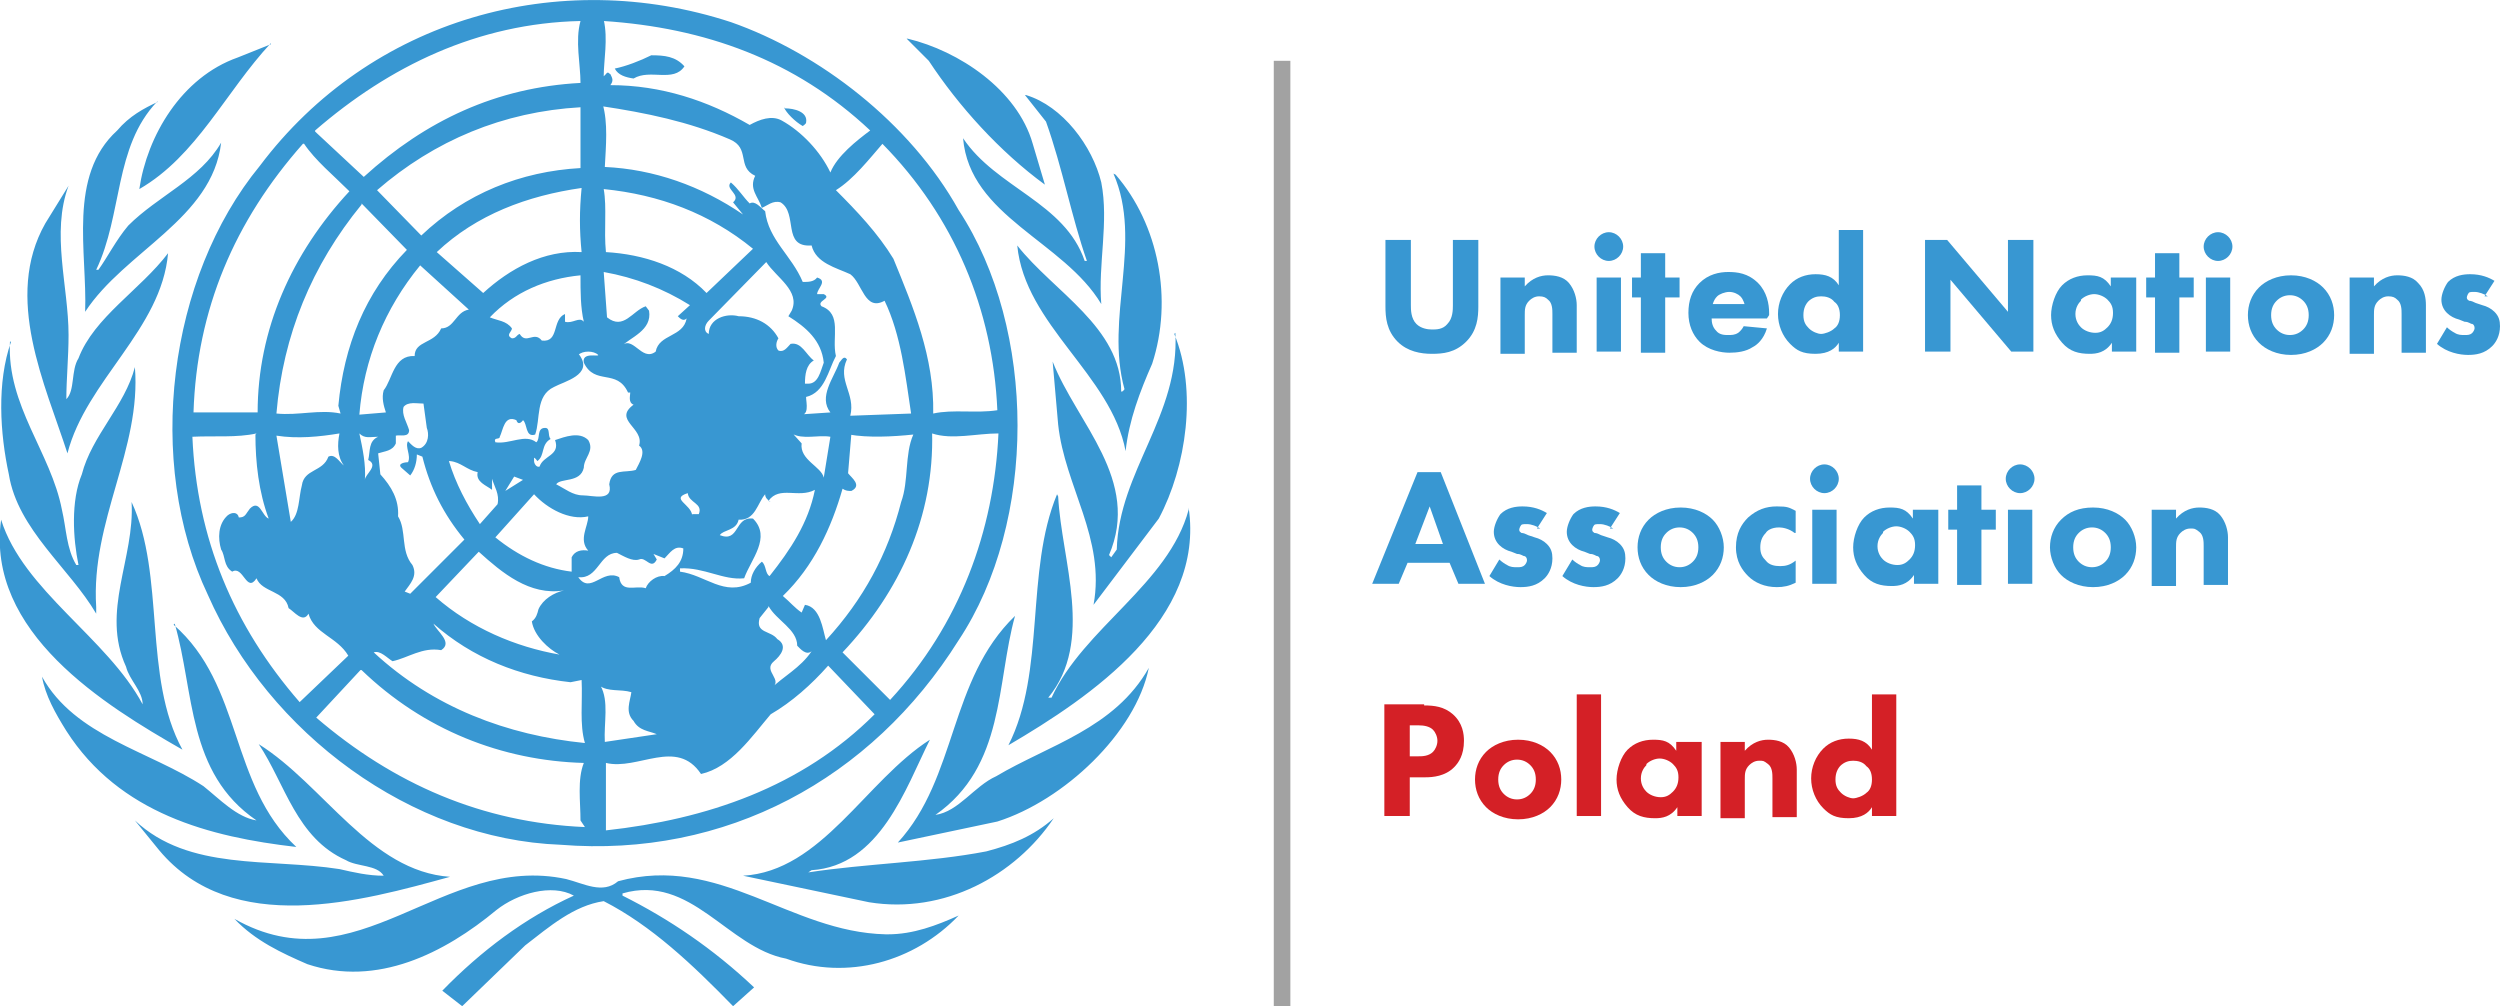 <?xml version="1.0" encoding="UTF-8"?>
<svg id="Warstwa_1" data-name="Warstwa 1" xmlns="http://www.w3.org/2000/svg" version="1.1" viewBox="0 0 226.1 91">
  <defs>
    <style>
      .cls-1 {
        fill: #d42026;
      }

      .cls-1, .cls-2, .cls-3 {
        stroke-width: 0px;
      }

      .cls-2 {
        fill: #a2a2a2;
      }

      .cls-3 {
        fill: #3897d2;
      }
    </style>
  </defs>
  <path class="cls-3" d="M80.1,84.5c-8.7-.2-15-7.3-24.2-4.8-1.4,1.2-3.1.2-4.7-.2-11.2-2.4-18.9,9.9-30,3.6,1.9,2,4.3,3.1,6.6,4.1,6.3,2.1,12.4-1,17.1-4.9,1.9-1.5,5-2.4,7-1.3-4.4,2-8.4,5-11.9,8.6l1.8,1.4,5.7-5.5c2.2-1.7,4.4-3.6,7.1-4,4.3,2.2,8,5.7,11.7,9.5l1.9-1.7c-3.7-3.5-7.7-6.2-11.9-8.3v-.2c6.2-1.8,9.5,4.9,14.8,5.9,5.5,2,11.6.3,15.6-3.9-2,.9-4.1,1.7-6.4,1.7M23.4,67.3c2.4,3.6,3.4,8.5,7.9,10.5,1,.6,2.8.4,3.4,1.4-1.4,0-2.7-.3-4-.6-6.4-1-13.6.2-18.5-4.4l2.2,2.7c6.6,7.9,18.3,4.6,26.3,2.4-7.2-.5-11.4-8.3-17.3-12ZM84.1,66.9c-5.8,3.7-9.8,11.9-16.9,12.3l11.4,2.4c6.8,1.1,13.2-2.4,16.7-7.6-1.8,1.6-3.8,2.4-6.1,3-5.2,1-10.9,1.1-16.1,1.9l.3-.2c6.2-.4,8.5-7.4,10.7-11.8ZM54.3,62c.8,1.4.3,3.4.4,5.1l4.7-.7c-.7-.3-1.6-.3-2.1-1.2-.8-.8-.3-1.8-.2-2.6-1-.3-2.1,0-2.9-.6ZM32.6,60.6l-4,4.3c7,6,15,9.5,24.3,9.9l-.4-.6c0-1.7-.3-3.7.3-5.2-7.4-.2-14.5-3-20.1-8.4ZM74.9,60.2c-1.5,1.7-3.3,3.3-5.2,4.4-1.7,2-3.6,4.8-6.3,5.4-2.2-3.3-5.7-.3-8.6-1v6.1c9.1-1,17.7-3.9,24.3-10.5l-4.2-4.4ZM39.2,56.4c.3.7,1.8,1.7.7,2.4-1.7-.3-3,.7-4.4,1-.5-.3-1.1-1-1.7-.8,5.4,5,12.1,7.5,19.1,8.2-.5-1.7-.2-3.7-.3-5.7l-1,.2c-4.6-.5-8.9-2.2-12.4-5.3ZM15.8,56.4c1.8,6.2,1.1,13.5,7.4,17.8-1.8-.3-3.3-1.9-4.8-3.1-4.9-3.2-11.6-4.5-14.6-9.9.3,1.7,1.2,3.3,2.2,4.9,4.8,7.5,13,9.6,20.8,10.5-6.1-5.7-4.8-14.6-11.1-20.1ZM91.8,55.7c-6,5.8-5.2,14.6-10.6,20.5l9-1.9c6-1.9,12.5-8,13.7-13.9-3.1,5.5-9.1,7-13.8,9.8-2,.9-3.4,3.2-5.5,3.5,6.3-4.4,5.5-11.9,7.2-18ZM69.5,54.9l-.8,1c-.4,1.4,1,1.1,1.6,1.9,1,.6.3,1.5-.3,2-1.1.9,1,1.7-.3,2.5,1.1-1.1,2.7-1.9,3.7-3.4-.5.4-1-.2-1.3-.5,0-1.5-1.9-2.3-2.6-3.6ZM43.2,50l-3.8,4c3.2,2.8,7.2,4.5,11.2,5.2-1-.5-2.3-1.7-2.5-3,.4-.3.5-.7.6-1.1.4-.9,1.4-1.5,2.3-1.7-3.1.5-5.6-1.6-7.7-3.5ZM60.1,50.5l-1-.4.3.5c-.5,1-1-.3-1.6,0-.6.2-1.4-.3-2-.6-1.6,0-1.7,2.4-3.5,2.2,1.1,1.6,2.2-.8,3.7,0,.2,1.5,1.5.7,2.4,1,.2-.6,1-1.2,1.7-1.1,1-.6,1.7-1.3,1.7-2.5-.8-.3-1.2.4-1.7.9ZM60.9,47.5c0,.8-1,.8-1.6,1.1-.2-.7.8-1.3,1.6-1.1ZM11.9,45.4c.3,5.1-2.8,9.9-.5,14.9.3,1.2,1.5,2.2,1.5,3.4C9.7,57.7,2.1,53.4.1,47c-1.4,10.2,9.4,16.8,16.4,20.8-3.6-6.6-1.5-15.7-4.6-22.4ZM95.6,44.7c-2.9,7-1,16-4.4,22.7,7.5-4.4,17.8-11.4,16.3-21.5v.2c-1.8,6.7-9.5,10.7-12.4,17,0,0-.3,0-.3,0,4.2-5.1,1.2-12.4.9-18.2ZM48.3,44.7l-3.5,3.9c2.1,1.7,4.4,2.8,6.9,3.1v-1.3c.3-.6.9-.7,1.5-.6-.9-1,0-2.2,0-3.1-1.7.4-3.7-.7-4.9-2ZM69.7,45.4c-.3-.2-.5-.4-.5-.7-.7.8-.9,2.4-2.4,2.3-.2,1-1.4.9-1.7,1.4,1.8.7,1.3-1.7,3-1.5,1.7,1.7-.2,3.7-.8,5.4-1.9.2-3.6-1-5.8-.9v.3c2.3.3,4,2.3,6.4,1,0-.7.4-1.4,1-1.9.4.3.3,1.1.7,1.3,1.9-2.4,3.5-4.8,4.1-7.8-1.5.8-3.2-.4-4.2,1ZM62.6,46.5c.3,0,.5,0,.6,0,.4-1-.9-1-1-1.9-1.6.5.3,1,.4,2ZM47.3,43.4l-.8-.3-.8,1.3,1.6-1ZM40.6,41.7c.6,2,1.6,3.9,2.8,5.7l1.6-1.8c.2-.9-.3-1.6-.5-2.3v1c-.5-.4-1.5-.7-1.3-1.6-1-.2-1.5-.9-2.5-1ZM32.5,39.2c.3,1.4.6,2.8.5,4.2,0-.5,1.3-1.3.3-1.8.2-.8,0-1.7.9-2.1-.7,0-1.2.2-1.7-.3ZM30.7,39.2c-1.8.3-3.8.5-5.7.2l1.3,7.8c.8-.7.7-2.2,1-3.3.2-1.5,1.9-1.2,2.4-2.6.6-.3,1,.5,1.4.8-.6-.8-.6-1.9-.4-2.9ZM23.2,39.2c-1.8.4-3.8.2-5.8.3.4,9.2,3.7,17.1,9.7,24l4.4-4.2c-1-1.7-3.1-2-3.6-3.8-.5.9-1.3-.2-1.8-.5-.3-1.6-2.4-1.4-2.9-2.7-.9,1.4-1.2-1.2-2.2-.6-.8-.5-.6-1.4-1-2-.3-1-.3-2.3.6-3.1.4-.3.9-.3,1,.2.6,0,.6-.3,1-.8.9-.9,1.1.7,1.7.9-.9-2.4-1.2-5.1-1.2-7.6ZM77,39.2l-.3,3.6c.3.4,1.3,1.1.3,1.6-.3,0-.5,0-.8-.2-1,3.5-2.6,7-5.4,9.7.6.5,1.1,1.1,1.7,1.5l.3-.7c1.4.2,1.6,2.2,1.9,3.2,3.4-3.7,5.6-7.8,6.8-12.5.7-1.9.3-4.3,1.1-6.1-1.9.2-4.1.3-5.8,0ZM84.3,39.1c.2,7.6-2.9,14.4-8.1,19.9l4.3,4.3c6.3-6.8,9.4-15.3,9.8-24.1-2,0-4.2.6-6,0ZM71.6,39.1l.9,1c-.2,1.5,1.8,2.1,2,3.1l.6-3.7c-1.1-.2-2.5.3-3.5-.3ZM38.3,36.5c-.6,0-1.4-.2-1.8.3-.2.7.3,1.4.5,2.1,0,.7-.8.4-1.2.5v.7c-.3.7-1,.7-1.6.9l.2,1.9c1,1.1,1.7,2.3,1.6,3.8.8,1.3.2,3.1,1.3,4.4.5,1-.2,1.7-.7,2.4l.5.2,4.9-4.9c-1.9-2.3-3.1-4.7-3.8-7.5l-.5-.2c0,.7-.2,1.4-.6,1.9l-.8-.7c-.4-.4.4-.5.6-.5.3-.6-.3-1.4,0-1.9.3.3.7.8,1.2.6.7-.4.7-1.3.5-1.8l-.3-2.2ZM52.1,31.8l.3.3c1.3,1.8-1.4,2.4-2.3,2.9-1.7.8-1.2,2.9-1.7,4.3-.9.3-.7-1-1.1-1.3,0,0-.4.6-.6,0-1.1-.5-1.2.9-1.5,1.5,0,.3-.6,0-.4.5,1.3.2,2.7-.8,3.7,0,.4-.3,0-1.3.8-1.3.5,0,.2.7.5,1-.9.5-.5,1.5-1.2,2,0,0-.2-.3-.3-.3v.3c0,.2.2.6.5.5.3-1,1.9-1,1.4-2.4.9-.3,2.2-.8,3,0,.6,1-.4,1.6-.4,2.5-.3,1.4-2.1.9-2.5,1.5.8.4,1.5,1,2.4,1s2.8.6,2.4-1c.2-1.5,1.4-1,2.4-1.3.3-.6,1-1.7.3-2.2.5-1.6-2.4-2.3-.5-3.7-.5-.2-.3-.8-.3-1.1h-.2c-1-2.2-3-.6-4-2.7-.2-1,1.4-.5,1.3-.7-.4-.4-1.4-.4-1.8,0ZM1,30.9c-1.3,3.7-1,8.3-.2,12,.8,5,5.5,8.5,7.9,12.6v-.6c-.5-7.8,4.1-14.3,3.5-21.7-.9,3.5-3.9,6.2-4.8,9.7-1,2.4-.8,5.8-.3,8.2h-.2c-.9-1.5-.9-3.3-1.3-5-1-5.2-5-9.4-4.7-15.2ZM106.3,30.1c.4,7.5-5.1,12.5-5.3,19.6l-.5.7-.2-.2c2.9-6.8-2.9-11.9-5.1-17.5l.5,5.7c.6,5.6,4.3,10.3,3.2,16.3l5.9-7.8c2.5-4.7,3.5-11.6,1.4-16.7ZM44.3,28.7c.7.3,1.5.3,2,1,0,.3-.6.6,0,.9.4,0,.4-.3.7-.4.6,1,1.3-.3,2,.6,1.6.2.9-1.9,2.1-2.4v.2c0,0,0,.3,0,.5.7.2,1.3-.5,1.7,0-.3-1.3-.3-2.7-.3-4.2-3.1.3-6,1.5-8.2,3.8ZM54.6,24.6l.3,4.1c1.5,1.2,2.3-.6,3.5-1l.3.4c.3,1.8-1.7,2.4-2.6,3.3,1.1-1.3,1.9,1.4,3.2.4.3-1.6,2.5-1.3,2.8-3-.3.3-.6,0-.8-.2l1.1-1c-2.4-1.5-5-2.5-7.8-3ZM38,24c-3.2,3.9-5.1,8.5-5.5,13.5l2.4-.2c-.2-.6-.4-1.3-.2-2,.8-1,.9-3.2,2.8-3.1,0-1.4,1.8-1.1,2.4-2.5,1.2,0,1.3-1.5,2.5-1.7l-4.4-4ZM69.2,23.8l-5.1,5.2c-.4.4-.5,1,0,1.2,0-1.4,1.6-1.9,2.7-1.6,1.6,0,2.9.7,3.6,2-.2.3-.3.8,0,1.1.5.2.8-.3,1.1-.6,1-.2,1.4,1,2.1,1.5-.7.4-.8,1.3-.8,2.1h.3c.9,0,1.1-1.1,1.4-1.9-.2-2-1.6-3.2-3.2-4.2l.3-.5c.8-1.8-1.4-3-2.3-4.4ZM32.7,18.5c-4.5,5.5-7.1,11.8-7.7,18.9,2,.2,3.9-.4,5.8,0l-.2-.7c.5-5.4,2.4-10.2,6.2-14.1l-4.1-4.2ZM54.6,17.1c.3,1.7,0,3.7.2,5.7,3.4.2,6.8,1.3,9.1,3.7l4.2-4c-3.9-3.2-8.5-4.9-13.5-5.4ZM52.6,17c-4.9.7-9.5,2.4-13.1,5.8l4.2,3.7c2.4-2.2,5.5-3.9,8.9-3.7-.2-2-.2-3.7,0-5.8ZM6.2,16.8l-2.1,3.4c-3.8,6.7,0,14.6,2,20.8,1.7-6.6,8.5-11.2,9.1-18.1-2.5,3.3-6.7,5.8-8.1,9.5-.7,1.1-.3,2.9-1.1,3.7,0-1.8.2-3.8.2-5.8,0-4.4-1.6-9.2,0-13.5ZM100.7,15.7c2.7,6.2-.8,13,1,19.5,0,0-.2.3-.3.2,0-5.8-6.1-9-9.4-13.2.7,7.2,8.5,11.7,9.8,18.6.3-2.8,1.3-5.4,2.4-7.9,1.9-5.8.6-12.6-3.3-17.1ZM27.4,13c-6.2,7-9.6,15-9.9,24.3h5.8c0-7.5,3.1-14.4,8.3-20-1.4-1.4-3.1-2.8-4.1-4.3ZM79.9,12.9c-1.3,1.5-2.7,3.3-4.3,4.3,1.9,1.9,3.8,3.9,5.2,6.2,1.8,4.4,3.7,8.9,3.6,14,1.8-.4,3.9,0,5.8-.3-.4-9.1-3.9-17.5-10.4-24.1ZM70.9,9.7c.2.5,1,1.3,1.7,1.7,0,0,.3-.2.3-.3.2-1-1.1-1.3-1.9-1.3ZM52.5,9.7c-7,.4-13.2,3-18.4,7.5l4,4.1c4-3.8,9-5.8,14.4-6.1v-5.5ZM54.5,9.4c.5,1.7.3,3.8.2,5.7,4.4.2,8.7,1.7,12.5,4.3l-.9-1.1c.8-.7-.8-1.2-.2-1.8.7.6,1.1,1.3,1.7,1.9.5-.3,1,.4,1.4.7.3,2.6,2.4,4,3.4,6.4.5,0,1,0,1.3-.4,1,.3,0,1,0,1.5h.6c.8.4-.7.6-.2,1.1,1.9.7.9,2.8,1.3,4.5-.7,1.3-1,3.3-2.7,3.7,0,.5.4,1.9-.8,1.6l3-.2c-1.1-1.4.3-3.1.8-4.5.2-.2.4-.7.7-.3-.9,1.9.8,3.1.3,5.1l5.5-.2c-.5-3.3-.9-7.1-2.4-10.2-1.8,1-2-1.6-3.1-2.4-1.3-.6-3.1-1-3.5-2.6-2.7.2-1.2-2.9-2.8-3.9-.7-.2-1.2.3-1.7.5-.3-1-1.2-1.7-.6-2.9-1.7-.8-.4-2.5-2.3-3.3-3.7-1.6-7.6-2.4-11.6-3ZM14.3,9.2c-1.3.6-2.6,1.3-3.7,2.6-4.5,4.1-2.7,11-2.9,16.4,3.6-5.5,11.5-8.4,12.3-15.3-1.9,3.3-5.7,4.8-8.4,7.5-1.1,1.3-1.9,2.9-2.7,4h-.2c2.4-5,1.6-11.1,5.5-15.2ZM92.7,8.6l1.9,2.4c1.5,4.2,2.3,8.6,3.7,12.6h-.2c-1.8-5.3-8-6.6-11-11.1.6,7.1,9.1,9.3,12.5,15-.3-3.6.7-7.4,0-11-.8-3.3-3.5-6.9-6.8-7.9ZM58.9,5c-1,.5-2.3,1-3.3,1.2.3.6,1,.8,1.7.9,1.5-.9,3.6.4,4.6-1.1-.8-.9-1.8-1-3-1ZM24.5,4l-3,1.2c-5.1,1.8-8.2,7.1-8.9,11.9,5.2-3,7.8-8.8,11.9-13.2ZM82,3.5l2,2c2.7,4.1,6.4,8.2,10.5,11.2l-1.1-3.7c-1.4-4.9-6.7-8.4-11.3-9.5ZM28.5,11.9l4.4,4.1c5.6-5.1,12-8.1,19.6-8.5,0-1.7-.5-3.8,0-5.6-9.3.2-17.3,4.1-24,9.9ZM54.6,1.8c.4,1.7,0,3.7,0,5.1l.2-.2c.2-.3.3,0,.4,0,.2.4.3.6,0,1,4.6,0,8.8,1.4,12.6,3.6.9-.5,2-.9,2.9-.4,1.8,1,3.5,2.8,4.4,4.7.6-1.5,2.4-2.9,3.6-3.8-6.8-6.4-15-9.3-24.1-9.9ZM86.7,19c7.1,10.8,7.1,28.2,0,38.9-7.9,12.6-21.1,19.7-36,18.5-13.5-.5-26.4-10.1-31.9-22.6-5.7-12-3.6-28.7,4.7-38.8C33.5,1.7,50.5-3.1,66.1,2c8,2.8,16.2,9.1,20.6,17Z"/>
  <g>
    <path class="cls-3" d="M133.7,27.7c0,1-.1,2.2-1.1,3.2-1,1-2.1,1.1-3.1,1.1s-2.2-.2-3.1-1.1c-1-1-1.1-2.2-1.1-3.2v-6h2.3v5.9c0,.4,0,1.2.5,1.7.4.4,1,.5,1.4.5s1,0,1.4-.5c.5-.5.5-1.3.5-1.7v-5.9h2.3v6Z"/>
    <path class="cls-3" d="M135.7,25.1h2.2v.8c.7-.8,1.5-1,2.1-1s1.4.1,1.9.7.7,1.4.7,2v4.3h-2.2v-3.5c0-.4,0-1-.4-1.3-.2-.2-.4-.3-.8-.3s-.7.2-.9.4c-.4.4-.4.8-.4,1.3v3.5h-2.2v-6.7Z"/>
    <path class="cls-3" d="M145.5,21c.7,0,1.3.6,1.3,1.3s-.6,1.3-1.3,1.3-1.3-.6-1.3-1.3.6-1.3,1.3-1.3ZM146.6,25.1v6.7h-2.2v-6.7h2.2Z"/>
    <path class="cls-3" d="M150.6,26.9v5h-2.2v-5h-.8v-1.8h.8v-2.2h2.2v2.2h1.3v1.8h-1.3Z"/>
    <path class="cls-3" d="M159.8,28.8h-5c0,.4.1.8.4,1.1.3.4.8.4,1.1.4s.6,0,.9-.2c0,0,.3-.2.5-.6l2.1.2c-.3,1-.9,1.5-1.3,1.7-.6.4-1.4.5-2.1.5s-1.9-.2-2.7-1c-.6-.6-1-1.5-1-2.6s.3-2,1-2.7c.8-.8,1.8-1,2.6-1s1.8.1,2.7,1c.8.8,1,1.9,1,2.7v.2ZM157.8,27.6c0,0-.1-.5-.4-.8-.2-.2-.6-.4-1-.4s-.9.2-1.1.4c-.2.2-.3.4-.4.7h2.9Z"/>
    <path class="cls-3" d="M168.5,31.8h-2.2v-.8c-.3.5-.9,1-2.1,1s-1.7-.3-2.3-.9c-.7-.7-1.1-1.7-1.1-2.7s.4-2,1.1-2.7c.6-.6,1.4-.9,2.3-.9s1.6.2,2.1,1v-5h2.2v11ZM163.6,27.2c-.3.3-.5.7-.5,1.3s.2.9.5,1.2c.3.3.8.5,1.1.5s.9-.2,1.2-.5c.3-.2.5-.6.5-1.2s-.2-1-.5-1.2c-.3-.4-.8-.5-1.2-.5s-.8.1-1.2.5Z"/>
    <path class="cls-3" d="M174.1,31.8v-10.1h2l5.5,6.5v-6.5h2.3v10.1h-2l-5.5-6.5v6.5h-2.3Z"/>
    <path class="cls-3" d="M191,25.1h2.2v6.7h-2.2v-.8c-.6.9-1.4,1-2,1-1,0-1.8-.2-2.5-1-.7-.8-1-1.6-1-2.5s.4-2.1,1-2.7c.6-.6,1.4-.9,2.3-.9s1.5.1,2.1,1v-.8ZM188.2,27.2c-.2.2-.5.6-.5,1.2s.3,1,.5,1.2c.3.3.8.5,1.3.5s.8-.2,1.1-.5c.3-.3.5-.7.5-1.3s-.2-.9-.5-1.2c-.3-.3-.8-.5-1.2-.5s-.9.2-1.2.5Z"/>
    <path class="cls-3" d="M197.1,26.9v5h-2.2v-5h-.8v-1.8h.8v-2.2h2.2v2.2h1.3v1.8h-1.3Z"/>
    <path class="cls-3" d="M200.6,21c.7,0,1.3.6,1.3,1.3s-.6,1.3-1.3,1.3-1.3-.6-1.3-1.3.6-1.3,1.3-1.3ZM201.7,25.1v6.7h-2.2v-6.7h2.2Z"/>
    <path class="cls-3" d="M210.1,31c-.6.6-1.6,1.1-2.9,1.1s-2.3-.5-2.9-1.1c-.7-.7-1-1.6-1-2.5s.3-1.8,1-2.5c.6-.6,1.6-1.1,2.9-1.1s2.3.5,2.9,1.1c.7.7,1,1.6,1,2.5s-.3,1.8-1,2.5ZM205.9,27.2c-.3.3-.5.7-.5,1.3s.2,1,.5,1.3c.3.3.7.5,1.2.5s.9-.2,1.2-.5c.3-.3.5-.7.5-1.3s-.2-1-.5-1.3c-.3-.3-.7-.5-1.2-.5s-.9.2-1.2.5Z"/>
    <path class="cls-3" d="M212.5,25.1h2.2v.8c.7-.8,1.5-1,2.1-1s1.4.1,1.9.7c.6.6.7,1.4.7,2v4.3h-2.2v-3.5c0-.4,0-1-.4-1.3-.2-.2-.4-.3-.8-.3s-.7.2-.9.4c-.4.4-.4.8-.4,1.3v3.5h-2.2v-6.7Z"/>
    <path class="cls-3" d="M225,26.8c-.3-.2-.8-.4-1.2-.4s-.5,0-.6.2c0,0-.1.2-.1.3,0,.2.1.2.2.3.2,0,.4.1.6.2l.6.2c.4.1.8.3,1.1.6.4.4.5.8.5,1.3,0,.9-.4,1.5-.7,1.8-.7.7-1.5.8-2.2.8s-1.9-.2-2.8-1l.9-1.5c.2.2.5.4.7.5.3.2.6.2.9.2s.5,0,.7-.2c.1-.1.2-.3.2-.4s0-.3-.2-.4c-.2,0-.3-.2-.7-.2l-.5-.2c-.4-.1-.8-.3-1.1-.6-.3-.3-.5-.7-.5-1.2s.3-1.2.6-1.6c.6-.6,1.4-.7,2-.7,1,0,1.7.3,2.2.6l-.9,1.4Z"/>
    <path class="cls-3" d="M131.1,50.9h-3.8l-.8,1.9h-2.4l4.1-10.1h2.1l4,10.1h-2.4l-.8-1.9ZM130.5,49.2l-1.2-3.4-1.3,3.4h2.5Z"/>
    <path class="cls-3" d="M139.3,47.8c-.3-.2-.8-.4-1.2-.4s-.5,0-.6.2c0,0-.1.2-.1.3,0,.2.1.2.2.3.2,0,.4.1.6.2l.6.2c.4.1.8.3,1.1.6.4.4.5.8.5,1.3,0,.9-.4,1.5-.7,1.8-.7.7-1.5.8-2.2.8s-1.9-.2-2.8-1l.9-1.5c.2.2.5.4.7.5.3.2.6.2.9.2s.5,0,.7-.2c.1-.1.2-.3.2-.4s0-.3-.2-.4c-.2,0-.3-.2-.7-.2l-.5-.2c-.4-.1-.8-.3-1.1-.6-.3-.3-.5-.7-.5-1.2s.3-1.2.6-1.6c.6-.6,1.4-.7,2-.7,1,0,1.7.3,2.2.6l-.9,1.4Z"/>
    <path class="cls-3" d="M145.9,47.8c-.3-.2-.8-.4-1.2-.4s-.5,0-.6.2c0,0-.1.2-.1.3,0,.2.1.2.2.3.2,0,.4.1.6.2l.6.2c.4.1.8.3,1.1.6.4.4.5.8.5,1.3,0,.9-.4,1.5-.7,1.8-.7.7-1.5.8-2.2.8s-1.9-.2-2.8-1l.9-1.5c.2.2.5.4.7.5.3.2.6.2.9.2s.5,0,.7-.2c.1-.1.2-.3.2-.4s0-.3-.2-.4c-.2,0-.3-.2-.7-.2l-.5-.2c-.4-.1-.8-.3-1.1-.6-.3-.3-.5-.7-.5-1.2s.3-1.2.6-1.6c.6-.6,1.4-.7,2-.7,1,0,1.7.3,2.2.6l-.9,1.4Z"/>
    <path class="cls-3" d="M154.9,52c-.6.6-1.6,1.1-2.9,1.1s-2.3-.5-2.9-1.1c-.7-.7-1-1.6-1-2.5s.3-1.8,1-2.5c.6-.6,1.6-1.1,2.9-1.1s2.3.5,2.9,1.1,1,1.6,1,2.5-.3,1.8-1,2.5ZM150.7,48.2c-.3.3-.5.7-.5,1.3s.2,1,.5,1.3.7.5,1.2.5.9-.2,1.2-.5.5-.7.5-1.3-.2-1-.5-1.3-.7-.5-1.2-.5-.9.2-1.2.5Z"/>
    <path class="cls-3" d="M162.3,48.2c-.5-.4-1.1-.5-1.4-.5-.7,0-1.1.3-1.2.5-.3.3-.5.7-.5,1.3s.2.9.5,1.2c.3.4.8.5,1.3.5s.9-.1,1.4-.5v2c-.6.3-1.1.4-1.7.4-1.1,0-2-.4-2.6-1-.5-.5-1.1-1.3-1.1-2.6s.5-2.1,1.1-2.7c.8-.7,1.6-1,2.6-1s1.1.1,1.7.4v2Z"/>
    <path class="cls-3" d="M165,42c.7,0,1.3.6,1.3,1.3s-.6,1.3-1.3,1.3-1.3-.6-1.3-1.3.6-1.3,1.3-1.3ZM166.1,46.1v6.7h-2.2v-6.7h2.2Z"/>
    <path class="cls-3" d="M173.1,46.1h2.2v6.7h-2.2v-.8c-.6.9-1.4,1-2,1-1,0-1.8-.2-2.5-1-.7-.8-1-1.6-1-2.5s.4-2.1,1-2.7c.6-.6,1.4-.9,2.3-.9s1.5.1,2.1,1v-.8ZM170.3,48.2c-.2.2-.5.6-.5,1.2s.3,1,.5,1.2c.3.3.8.5,1.3.5s.8-.2,1.1-.5c.3-.3.5-.7.5-1.3s-.2-.9-.5-1.2c-.3-.3-.8-.5-1.2-.5s-.9.2-1.2.5Z"/>
    <path class="cls-3" d="M179.2,47.9v5h-2.2v-5h-.8v-1.8h.8v-2.2h2.2v2.2h1.3v1.8h-1.3Z"/>
    <path class="cls-3" d="M182.7,42c.7,0,1.3.6,1.3,1.3s-.6,1.3-1.3,1.3-1.3-.6-1.3-1.3.6-1.3,1.3-1.3ZM183.8,46.1v6.7h-2.2v-6.7h2.2Z"/>
    <path class="cls-3" d="M192.2,52c-.6.6-1.6,1.1-2.9,1.1s-2.3-.5-2.9-1.1-1-1.6-1-2.5.3-1.8,1-2.5,1.6-1.1,2.9-1.1,2.3.5,2.9,1.1,1,1.6,1,2.5-.3,1.8-1,2.5ZM188,48.2c-.3.3-.5.7-.5,1.3s.2,1,.5,1.3.7.5,1.2.5.9-.2,1.2-.5.5-.7.5-1.3-.2-1-.5-1.3-.7-.5-1.2-.5-.9.2-1.2.5Z"/>
    <path class="cls-3" d="M194.6,46.1h2.2v.8c.7-.8,1.5-1,2.1-1s1.4.1,1.9.7.7,1.4.7,2v4.3h-2.2v-3.5c0-.4,0-1-.4-1.3s-.4-.3-.8-.3-.7.2-.9.4c-.4.4-.4.8-.4,1.3v3.5h-2.2v-6.7Z"/>
    <path class="cls-1" d="M128.8,63.8c.9,0,1.8.1,2.6.8.9.8,1,1.8,1,2.4,0,1.3-.5,2-.9,2.4-.8.8-1.9.9-2.6.9h-1.4v3.5h-2.3v-10.1h3.6ZM127.5,68.4h.8c.3,0,.9,0,1.3-.4.2-.2.4-.6.4-1s-.2-.8-.4-1c-.3-.3-.8-.4-1.3-.4h-.8v2.7Z"/>
    <path class="cls-1" d="M140.2,73c-.6.6-1.6,1.1-2.9,1.1s-2.3-.5-2.9-1.1c-.7-.7-1-1.6-1-2.5s.3-1.8,1-2.5c.6-.6,1.6-1.1,2.9-1.1s2.3.5,2.9,1.1c.7.7,1,1.6,1,2.5s-.3,1.8-1,2.5ZM136,69.2c-.3.3-.5.7-.5,1.3s.2,1,.5,1.3.7.5,1.2.5.9-.2,1.2-.5c.3-.3.5-.7.5-1.3s-.2-1-.5-1.3c-.3-.3-.7-.5-1.2-.5s-.9.2-1.2.5Z"/>
    <path class="cls-1" d="M144.8,62.8v11h-2.2v-11h2.2Z"/>
    <path class="cls-1" d="M151.7,67.1h2.2v6.7h-2.2v-.8c-.6.9-1.4,1-2,1-1,0-1.8-.2-2.5-1-.7-.8-1-1.6-1-2.5s.4-2.1,1-2.7c.6-.6,1.4-.9,2.3-.9s1.5.1,2.1,1v-.8ZM148.9,69.2c-.2.2-.5.6-.5,1.2s.3,1,.5,1.2c.3.3.8.5,1.3.5s.8-.2,1.1-.5c.3-.3.5-.7.5-1.3s-.2-.9-.5-1.2c-.3-.3-.8-.5-1.2-.5s-.9.2-1.2.5Z"/>
    <path class="cls-1" d="M155.6,67.1h2.2v.8c.7-.8,1.5-1,2.1-1s1.4.1,1.9.7.7,1.4.7,2v4.3h-2.2v-3.5c0-.4,0-1-.4-1.3s-.4-.3-.8-.3-.7.2-.9.4c-.4.4-.4.8-.4,1.3v3.5h-2.2v-6.7Z"/>
    <path class="cls-1" d="M171.5,73.8h-2.2v-.8c-.3.5-.9,1-2.1,1s-1.7-.3-2.3-.9c-.7-.7-1.1-1.7-1.1-2.7s.4-2,1.1-2.7c.6-.6,1.4-.9,2.3-.9s1.6.2,2.1,1v-5h2.2v11ZM166.5,69.2c-.3.3-.5.7-.5,1.3s.2.9.5,1.2c.3.3.8.5,1.1.5s.9-.2,1.2-.5c.3-.2.5-.6.5-1.2s-.2-1-.5-1.2c-.3-.4-.8-.5-1.2-.5s-.8.1-1.2.5Z"/>
  </g>
  <rect class="cls-2" x="115.2" y="5.5" width="1.5" height="85.5"/>
</svg>